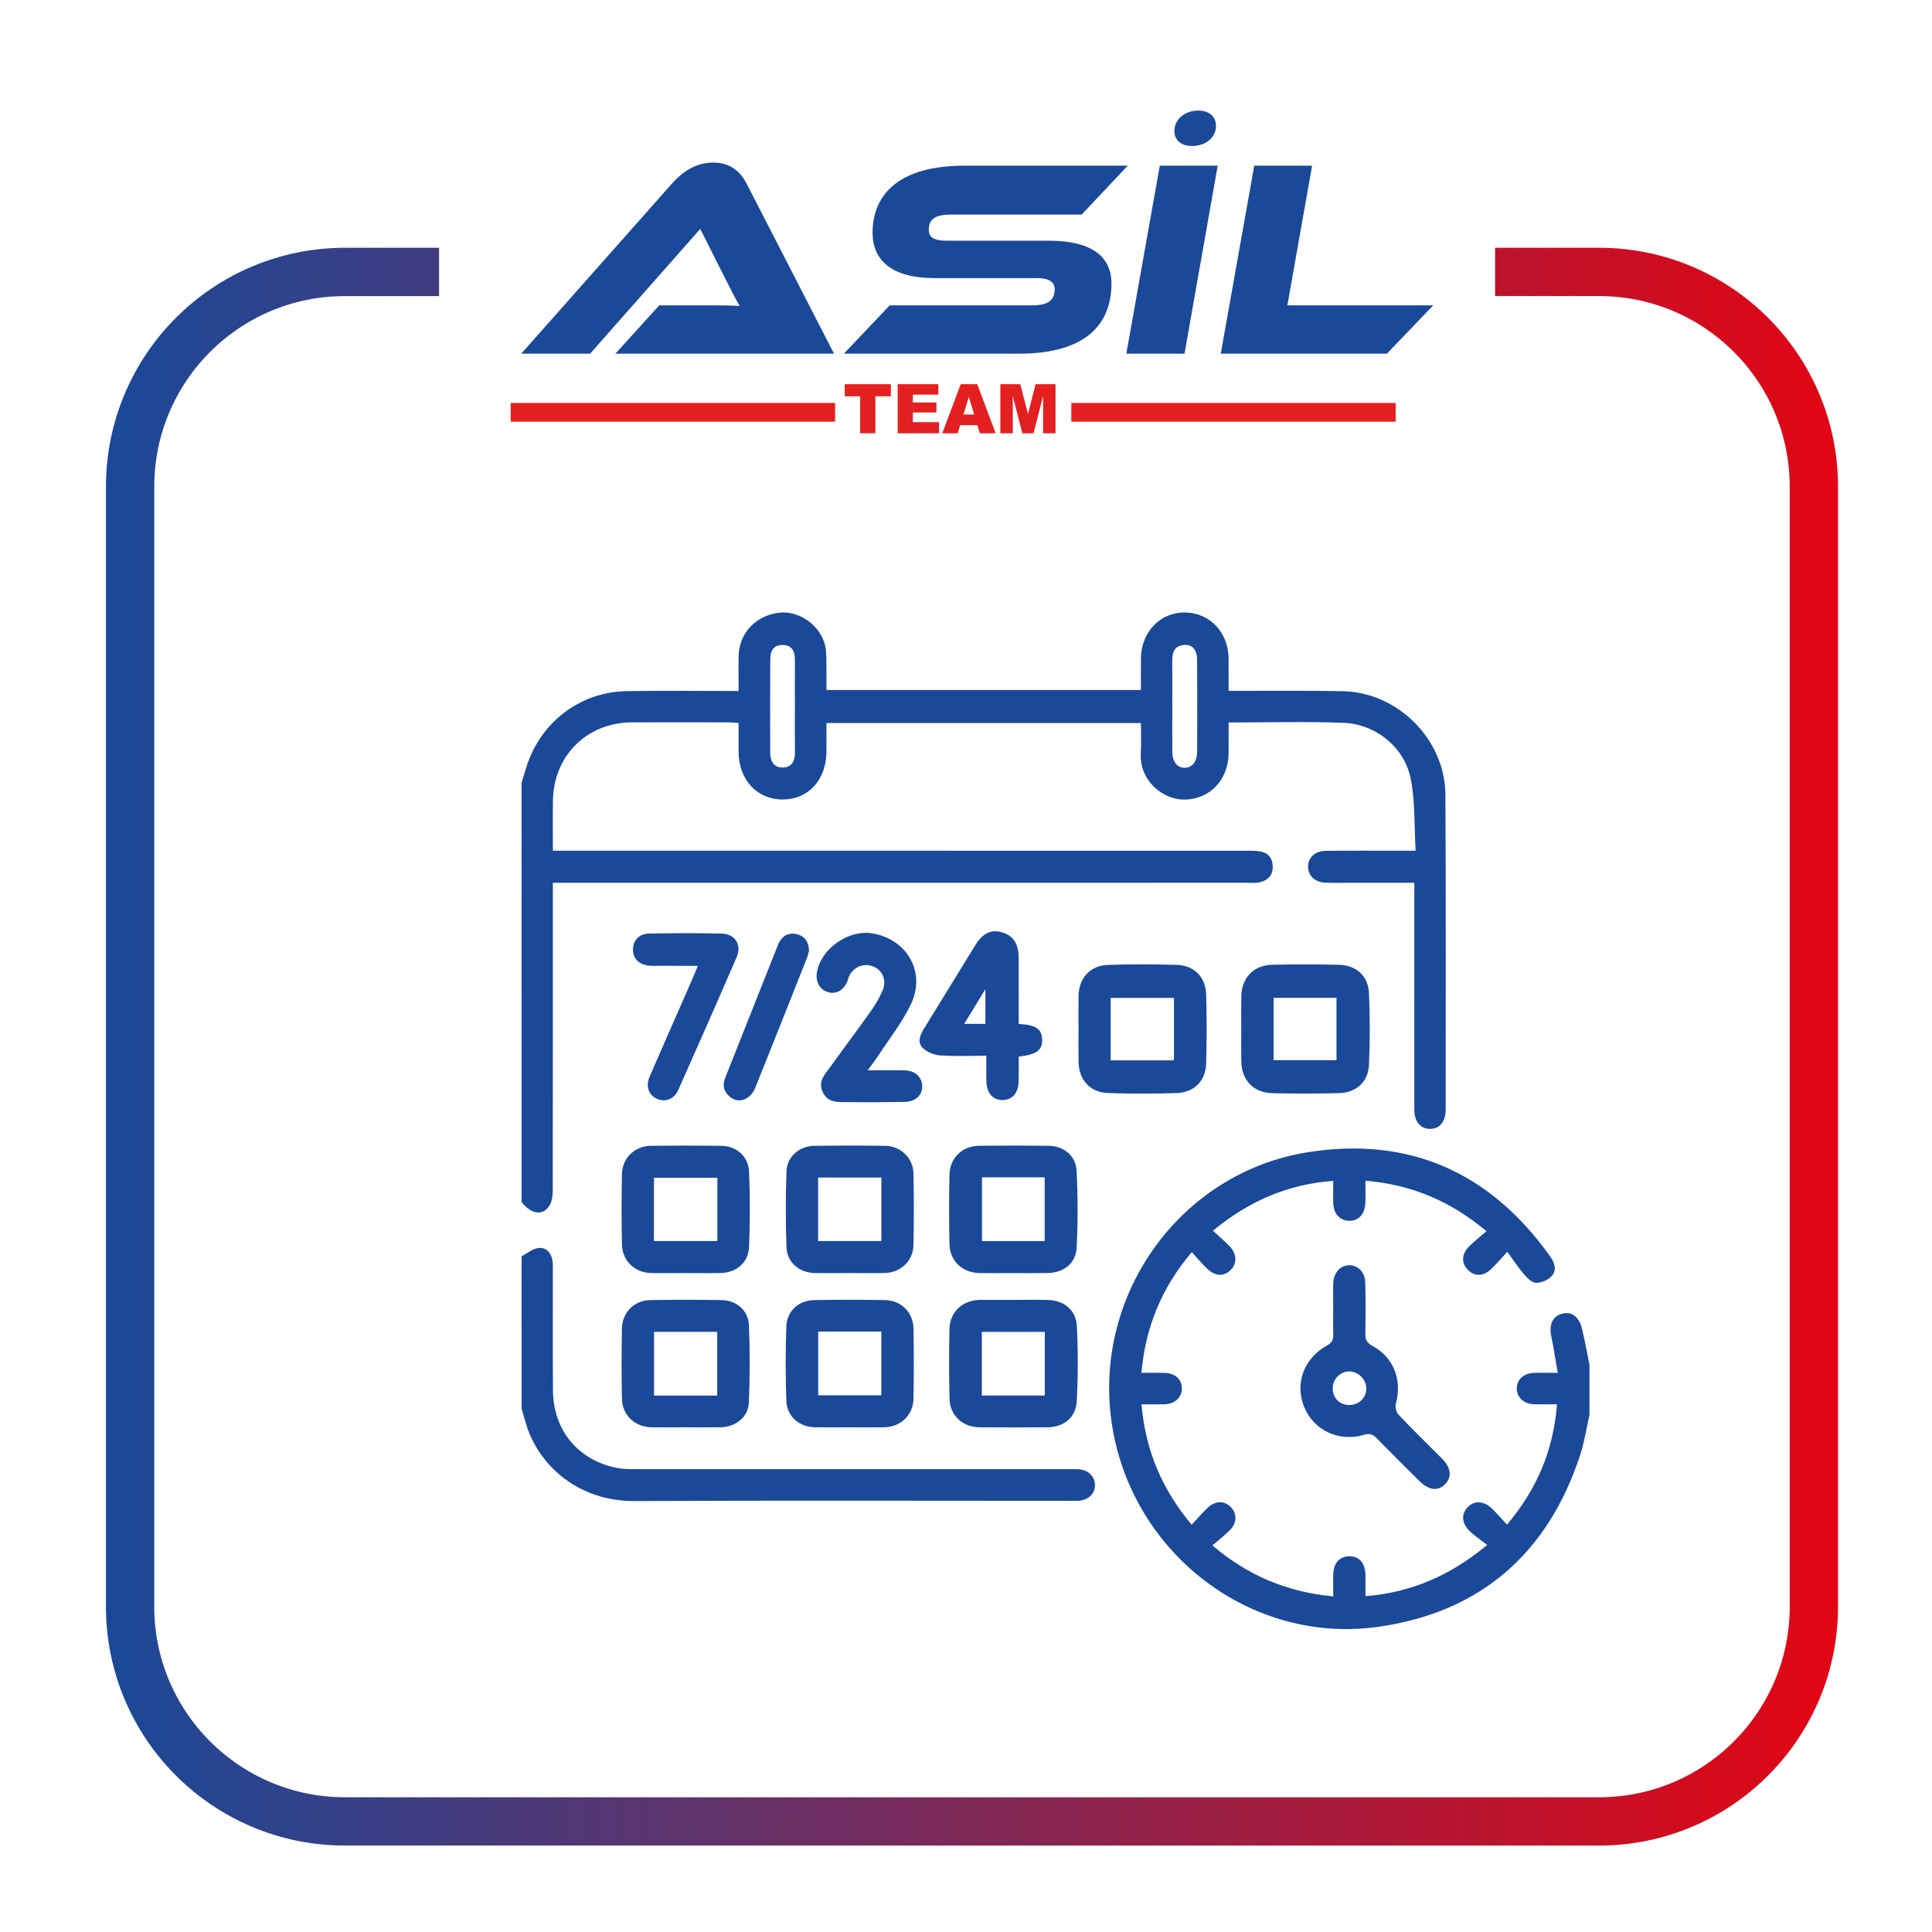 <?xml version="1.0" encoding="UTF-8"?>
<!-- Generator: Adobe Illustrator 16.0.0, SVG Export Plug-In . SVG Version: 6.00 Build 0)  -->
<!DOCTYPE svg PUBLIC "-//W3C//DTD SVG 1.1//EN" "http://www.w3.org/Graphics/SVG/1.1/DTD/svg11.dtd">
<svg version="1.1" id="Layer_1" xmlns="http://www.w3.org/2000/svg" xmlns:xlink="http://www.w3.org/1999/xlink" x="0px" y="0px" width="200px" height="200px" viewBox="0 0 200 200" enable-background="new 0 0 200 200" xml:space="preserve">
<linearGradient id="SVGID_1_" gradientUnits="userSpaceOnUse" x1="58.172" y1="28.149" x2="58.172" y2="28.149">
	<stop offset="0" style="stop-color:#B99472"/>
	<stop offset="0.443" style="stop-color:#95650F"/>
	<stop offset="1" style="stop-color:#000000"/>
</linearGradient>
<path fill="none" stroke="url(#SVGID_1_)" stroke-width="5" stroke-miterlimit="10" d="M58.172,28.149"/>
<linearGradient id="SVGID_2_" gradientUnits="userSpaceOnUse" x1="10.968" y1="108.352" x2="190.272" y2="108.352">
	<stop offset="0" style="stop-color:#1A4999"/>
	<stop offset="1" style="stop-color:#E30613"/>
</linearGradient>
<path fill="none" stroke="url(#SVGID_2_)" stroke-width="5" stroke-miterlimit="10" d="M154.771,28.149h10.76  c12.283,0,22.24,9.957,22.24,22.239v115.926c0,12.283-9.957,22.238-22.24,22.238H35.707c-12.282,0-22.239-9.955-22.239-22.238  V50.389c0-12.283,9.957-22.239,22.239-22.239h9.745"/>
<g>
	<g>
		<path fill="#1A4999" d="M63.705,36.614l4.537-5.004h4.859c1.193,0,2.531,0,3.463,0.059c-0.408-0.698-1.02-1.891-1.484-2.822    l-2.59-5.149L61.087,36.614h-7.129l15.595-17.602c1.018-1.135,2.385-2.182,4.277-2.182c1.803,0,2.822,0.96,3.461,2.182    l9.048,17.602H63.705z"/>
		<path fill="#1A4999" d="M108.596,24.918c4.219,0,6.461,1.513,6.461,4.423c0,4.217-2.648,7.273-9.574,7.273H87.358l4.743-5.004    h14.75c1.629,0,2.328-0.523,2.328-1.658c0-0.785-0.613-1.164-1.834-1.164H96.728c-4.423,0-6.4-1.861-6.4-4.684    c0-3.956,2.705-6.953,9.513-6.953h16.904l-4.773,5.062H98.473c-1.629,0-2.327,0.437-2.327,1.601c0,0.786,0.61,1.105,1.862,1.105    H108.596z"/>
		<path fill="#1A4999" d="M122.621,36.614h-6.023l3.463-19.463h5.994L122.621,36.614z M124.047,11.448    c1.076,0,1.832,0.583,1.832,1.571c0,1.31-1.162,2.095-2.473,2.095c-1.076,0-1.832-0.553-1.832-1.542    C121.574,12.262,122.736,11.448,124.047,11.448z"/>
		<path fill="#1A4999" d="M148.369,31.61l-4.801,5.004h-17.195l3.465-19.463h5.99L133.27,31.61H148.369z"/>
	</g>
	<rect x="52.87" y="41.717" fill="#E41F1F" width="33.576" height="1.935"/>
	<rect x="110.902" y="41.717" fill="#E41F1F" width="33.576" height="1.935"/>
	<g>
		<path fill="#E41F1F" d="M87.447,39.771h4.771v1.254h-1.601v3.826h-1.57v-3.826h-1.6V39.771z"/>
		<path fill="#E41F1F" d="M92.925,39.771h4.206v1.084h-2.634v0.807h2.442V42.7h-2.442v1.001h2.71v1.151h-4.282V39.771z"/>
		<path fill="#E41F1F" d="M101.174,44.013h-1.781l-0.248,0.838h-1.602l1.91-5.08h1.711l1.908,5.08h-1.645L101.174,44.013z     M100.85,42.914l-0.561-1.826l-0.555,1.826H100.85z"/>
		<path fill="#E41F1F" d="M103.555,39.771h2.064l0.795,3.091l0.791-3.091h2.063v5.08h-1.285v-3.874l-0.99,3.874h-1.164l-0.988-3.874    v3.874h-1.285V39.771z"/>
	</g>
</g>
<g>
	<path fill-rule="evenodd" clip-rule="evenodd" fill="#1A4999" d="M53.994,81.042c0.209-0.678,0.394-1.365,0.63-2.034   c1.56-4.416,5.549-7.375,10.211-7.459c3.812-0.068,7.622-0.015,11.625-0.015c0-1.27-0.025-2.475,0.005-3.678   c0.057-2.331,1.799-4.152,4.202-4.429c2.059-0.239,4.267,1.307,4.753,3.42c0.166,0.724,0.111,1.5,0.131,2.254   c0.02,0.749,0.004,1.5,0.004,2.331c10.859,0,21.63,0,32.553,0c0-1.11-0.012-2.21,0.002-3.312c0.033-2.707,2.016-4.752,4.563-4.718   c2.575,0.034,4.497,2.071,4.512,4.786c0.005,1.07,0.001,2.141,0.001,3.326c0.495,0,0.881-0.001,1.267,0   c3.525,0.009,7.054-0.033,10.578,0.04c5.681,0.118,10.564,5.008,10.597,10.711c0.062,10.866,0.028,21.733,0.029,32.602   c0,1.242-0.627,1.995-1.612,1.997c-0.994,0.003-1.633-0.755-1.634-1.983c-0.005-7.413-0.002-14.826-0.002-22.239   c0-0.385,0-0.769,0-1.257c-2.118,0-4.123,0-6.129,0c-1.008,0-2.016,0.021-3.023-0.007c-1.134-0.032-1.861-0.723-1.845-1.69   c0.017-0.917,0.709-1.59,1.805-1.606c2.59-0.034,5.181-0.015,7.771-0.017c0.427,0,0.854,0,1.558,0   c-0.152-2.557-0.035-5.062-0.509-7.448c-0.646-3.262-3.62-5.662-6.965-5.791c-3.911-0.149-7.832-0.034-11.886-0.034   c0,1.085,0.003,2.115-0.001,3.144c-0.01,2.795-1.929,4.792-4.548,4.84c-2.146,0.039-4.716-1.863-4.54-4.846   c0.06-0.998,0.009-2.003,0.009-3.079c-10.85,0-21.625,0-32.551,0c0,0.993,0.008,1.986-0.001,2.981   c-0.028,2.924-1.886,4.936-4.547,4.933c-2.651-0.003-4.542-2.057-4.549-4.945c-0.004-0.967-0.001-1.934-0.001-2.977   c-0.373-0.025-0.684-0.063-0.994-0.064c-3.346-0.004-6.692-0.012-10.039,0c-4.654,0.018-8.103,3.422-8.183,8.083   c-0.029,1.687-0.005,3.376-0.005,5.204c0.563,0,1.057,0,1.55,0c23.389,0,46.778,0,70.167,0.002c0.468,0,0.938-0.006,1.4,0.055   c0.864,0.114,1.352,0.631,1.397,1.508c0.05,0.941-0.465,1.493-1.329,1.699c-0.41,0.098-0.858,0.054-1.289,0.054   c-23.462,0.002-46.922,0.002-70.384,0.002c-0.461,0-0.924,0-1.515,0c0,0.502,0,0.921,0,1.34c0,10.183,0.006,20.367-0.015,30.549   c-0.003,0.545-0.092,1.192-0.39,1.612c-0.71,1-1.848,0.782-2.836-0.445C53.994,109.974,53.994,95.507,53.994,81.042z    M121.356,73.076c0,1.58-0.008,3.16,0.002,4.74c0.008,1.043,0.497,1.665,1.277,1.666c0.771,0.001,1.288-0.63,1.293-1.667   c0.012-3.161,0.016-6.322-0.003-9.483c-0.005-1.079-0.488-1.624-1.342-1.566c-0.968,0.065-1.231,0.716-1.229,1.568   C121.359,69.914,121.356,71.494,121.356,73.076z M82.286,73.164c0-1.616-0.007-3.232,0.002-4.848   c0.005-0.861-0.27-1.512-1.236-1.547c-0.985-0.036-1.312,0.631-1.315,1.475c-0.018,3.232-0.013,6.464-0.004,9.696   c0.002,0.864,0.391,1.533,1.307,1.515c0.904-0.018,1.264-0.664,1.252-1.551C82.271,76.324,82.286,74.744,82.286,73.164z"/>
	<path fill-rule="evenodd" clip-rule="evenodd" fill="#1A4999" d="M164.541,146.463c-0.314,1.387-0.519,2.811-0.96,4.154   c-3.322,10.135-10.25,16.246-20.799,17.777c-13.346,1.936-25.774-7.708-27.71-21.175c-1.905-13.263,7.152-25.857,20.323-27.942   c10.52-1.664,18.871,2.1,25.048,10.747c0.475,0.663,0.76,1.437,0.195,2.073c-0.364,0.412-1.076,0.706-1.631,0.702   c-0.419-0.003-0.905-0.498-1.238-0.881c-0.583-0.671-1.068-1.425-1.732-2.329c-0.623,0.667-1.124,1.269-1.691,1.798   c-0.824,0.768-1.698,0.767-2.394,0.066c-0.677-0.684-0.667-1.609,0.102-2.393c0.55-0.56,1.176-1.042,1.823-1.607   c-3.729-3.126-7.765-4.832-12.531-5.222c0,0.868,0.035,1.614-0.009,2.356c-0.067,1.162-0.745,1.832-1.732,1.786   c-0.935-0.043-1.546-0.729-1.587-1.827c-0.025-0.715-0.005-1.43-0.005-2.306c-4.709,0.354-8.723,2.089-12.451,5.164   c0.608,0.562,1.201,1.059,1.733,1.612c0.74,0.769,0.776,1.751,0.144,2.411c-0.709,0.741-1.611,0.729-2.471-0.091   c-0.539-0.514-1.02-1.088-1.599-1.714c-3.123,3.695-4.791,7.754-5.207,12.493c0.84,0,1.623-0.018,2.402,0.005   c1.088,0.031,1.783,0.673,1.783,1.609c0.002,0.919-0.728,1.608-1.774,1.639c-0.785,0.023-1.57,0.004-2.405,0.004   c0.399,4.723,2.099,8.771,5.188,12.467c0.598-0.634,1.107-1.228,1.675-1.765c0.782-0.741,1.722-0.739,2.394-0.051   c0.617,0.633,0.634,1.603-0.054,2.321c-0.543,0.568-1.184,1.044-1.867,1.635c3.726,3.171,7.781,4.828,12.51,5.281   c0-0.807-0.019-1.552,0.005-2.296c0.035-1.172,0.654-1.85,1.654-1.856c1.011-0.004,1.602,0.639,1.673,1.84   c0.021,0.358,0.006,0.72,0.007,1.079c0.001,0.356,0,0.711,0,1.207c4.699-0.378,8.725-2.089,12.598-5.301   c-0.654-0.513-1.29-0.925-1.82-1.445c-0.844-0.824-0.879-1.771-0.187-2.476c0.68-0.693,1.657-0.656,2.482,0.136   c0.518,0.497,0.985,1.045,1.579,1.682c3.083-3.651,4.801-7.693,5.175-12.458c-0.863,0-1.611,0.017-2.358-0.003   c-1.063-0.028-1.788-0.688-1.808-1.606c-0.021-0.917,0.699-1.606,1.753-1.641c0.748-0.024,1.497-0.006,2.487-0.006   c-0.236-1.356-0.418-2.578-0.667-3.787c-0.258-1.249,0.158-2.118,1.202-2.356c0.911-0.208,1.683,0.352,1.967,1.528   c0.302,1.249,0.527,2.518,0.786,3.776C164.541,143.008,164.541,144.736,164.541,146.463z"/>
	<path fill-rule="evenodd" clip-rule="evenodd" fill="#1A4999" d="M53.994,130.054c0.573-0.301,1.125-0.787,1.725-0.858   c0.946-0.111,1.51,0.651,1.512,1.797c0.009,4.315-0.02,8.632,0.012,12.947c0.03,4.154,2.637,7.265,6.705,8.038   c0.593,0.112,1.215,0.104,1.824,0.105c14.961,0.006,29.922,0.005,44.883,0.005c0.324,0,0.648-0.015,0.971,0.005   c1.041,0.063,1.75,0.767,1.724,1.691c-0.024,0.878-0.714,1.514-1.713,1.574c-0.215,0.012-0.432,0.006-0.646,0.006   c-15.106,0-30.212-0.051-45.316,0.026c-5.876,0.029-9.845-3.743-11.142-7.736c-0.196-0.607-0.359-1.227-0.537-1.84   C53.994,140.562,53.994,135.308,53.994,130.054z"/>
	<path fill-rule="evenodd" clip-rule="evenodd" fill="#1A4999" d="M128.495,106.515c0.001-1.113-0.012-2.227,0.004-3.34   c0.027-1.958,1.255-3.26,3.213-3.303c2.298-0.049,4.599-0.052,6.895,0.004c1.786,0.042,3.032,1.153,3.11,2.93   c0.109,2.472,0.11,4.955-0.002,7.426c-0.08,1.776-1.319,2.882-3.113,2.928c-2.297,0.061-4.598,0.06-6.894,0.004   c-1.964-0.047-3.182-1.351-3.209-3.31C128.483,108.742,128.495,107.628,128.495,106.515z M138.354,109.752c0-2.239,0-4.369,0-6.458   c-2.222,0-4.352,0-6.51,0c0,2.194,0,4.293,0,6.458C134.039,109.752,136.172,109.752,138.354,109.752z"/>
	<path fill-rule="evenodd" clip-rule="evenodd" fill="#1A4999" d="M138.013,135.519c0-0.898-0.022-1.797,0.007-2.694   c0.036-1.1,0.77-1.872,1.7-1.847c0.894,0.022,1.585,0.738,1.613,1.816c0.045,1.76,0.035,3.522,0.01,5.282   c-0.01,0.601,0.156,0.938,0.73,1.25c2.21,1.195,3.093,3.54,2.427,5.973c-0.095,0.344,0.04,0.904,0.284,1.16   c1.458,1.539,2.981,3.015,4.476,4.518c0.948,0.954,1.069,1.889,0.364,2.634c-0.748,0.792-1.7,0.688-2.714-0.316   c-1.479-1.468-2.957-2.937-4.415-4.427c-0.393-0.402-0.721-0.502-1.309-0.331c-2.626,0.763-5.208-0.489-6.191-2.917   c-0.968-2.389-0.018-5.019,2.372-6.333c0.546-0.301,0.674-0.63,0.653-1.181C137.987,137.245,138.012,136.381,138.013,135.519z    M137.964,143.585c-0.068,0.983,0.577,1.768,1.526,1.854c1.018,0.094,1.863-0.587,1.947-1.566c0.08-0.935-0.711-1.839-1.663-1.901   C138.858,141.912,138.029,142.651,137.964,143.585z"/>
	<path fill-rule="evenodd" clip-rule="evenodd" fill="#1A4999" d="M111.649,106.461c0-1.113-0.013-2.227,0.002-3.339   c0.024-1.857,1.187-3.174,3.038-3.235c2.366-0.079,4.739-0.072,7.107-0.006c1.821,0.05,3.015,1.251,3.066,3.085   c0.067,2.367,0.068,4.739,0,7.108c-0.054,1.834-1.238,3.027-3.071,3.081c-2.367,0.071-4.741,0.079-7.108-0.006   c-1.857-0.067-3.01-1.38-3.032-3.242C111.637,108.76,111.649,107.61,111.649,106.461z M121.527,109.764c0-2.19,0-4.323,0-6.462   c-2.227,0-4.388,0-6.55,0c0,2.206,0,4.311,0,6.462C117.189,109.764,119.329,109.764,121.527,109.764z"/>
	<path fill-rule="evenodd" clip-rule="evenodd" fill="#1A4999" d="M71.047,131.788c-1.224-0.001-2.447,0.022-3.67-0.007   c-1.663-0.04-2.956-1.262-2.991-2.921c-0.052-2.445-0.053-4.894,0-7.338c0.036-1.658,1.329-2.889,3-2.91   c2.409-0.031,4.82-0.03,7.23,0c1.622,0.02,2.863,1.074,2.929,2.706c0.105,2.585,0.104,5.178-0.002,7.761   c-0.066,1.632-1.31,2.665-2.936,2.704C73.422,131.81,72.234,131.788,71.047,131.788z M67.697,128.468c2.225,0,4.391,0,6.563,0   c0-2.222,0-4.364,0-6.542c-2.217,0-4.38,0-6.563,0C67.697,124.147,67.697,126.289,67.697,128.468z"/>
	<path fill-rule="evenodd" clip-rule="evenodd" fill="#1A4999" d="M104.876,131.791c-1.151,0-2.303,0.017-3.454-0.004   c-1.801-0.033-3.093-1.232-3.133-3.015c-0.053-2.375-0.05-4.751-0.002-7.125c0.035-1.788,1.317-3.021,3.106-3.039   c2.375-0.026,4.75-0.026,7.124,0.002c1.585,0.019,2.849,1.002,2.931,2.586c0.137,2.651,0.141,5.319,0.004,7.971   c-0.085,1.636-1.357,2.591-3.014,2.62C107.251,131.808,106.063,131.791,104.876,131.791z M101.657,121.879c0,2.277,0,4.441,0,6.596   c2.221,0,4.356,0,6.487,0c0-2.235,0-4.399,0-6.596C105.955,121.879,103.846,121.879,101.657,121.879z"/>
	<path fill-rule="evenodd" clip-rule="evenodd" fill="#1A4999" d="M104.996,134.563c1.151,0.001,2.304-0.023,3.454,0.007   c1.709,0.044,2.943,1.027,3.028,2.738c0.127,2.581,0.126,5.179-0.014,7.759c-0.092,1.698-1.365,2.678-3.067,2.687   c-2.339,0.015-4.678,0.017-7.018-0.001c-1.72-0.013-3.038-1.221-3.084-2.947c-0.063-2.409-0.057-4.822-0.006-7.231   c0.038-1.74,1.299-2.929,3.036-3.006c0.072-0.003,0.145-0.006,0.216-0.006C102.693,134.561,103.845,134.561,104.996,134.563z    M108.156,144.463c0-2.224,0-4.388,0-6.584c-2.199,0-4.332,0-6.513,0c0,2.226,0,4.394,0,6.584   C103.85,144.463,105.986,144.463,108.156,144.463z"/>
	<path fill-rule="evenodd" clip-rule="evenodd" fill="#1A4999" d="M70.932,147.756c-1.152,0.001-2.304,0.013-3.455-0.002   c-1.728-0.022-3.054-1.232-3.091-2.934c-0.053-2.445-0.052-4.894,0-7.339c0.035-1.617,1.288-2.864,2.898-2.896   c2.481-0.045,4.965-0.043,7.446,0.002c1.519,0.028,2.739,1.079,2.8,2.595c0.104,2.655,0.106,5.321-0.005,7.975   c-0.065,1.546-1.355,2.566-2.924,2.594C73.378,147.772,72.154,147.756,70.932,147.756z M67.707,137.872c0,2.277,0,4.419,0,6.597   c2.211,0,4.351,0,6.541,0c0-2.22,0-4.387,0-6.597C72.045,137.872,69.905,137.872,67.707,137.872z"/>
	<path fill-rule="evenodd" clip-rule="evenodd" fill="#1A4999" d="M87.946,147.756c-1.187,0-2.374,0.016-3.561-0.003   c-1.656-0.027-2.929-1.117-2.986-2.777c-0.087-2.55-0.086-5.105,0.002-7.655c0.057-1.614,1.28-2.711,2.902-2.738   c2.444-0.04,4.892-0.044,7.337,0.002c1.668,0.031,2.902,1.296,2.927,2.975c0.037,2.41,0.04,4.82-0.002,7.23   c-0.03,1.715-1.331,2.938-3.058,2.964C90.321,147.771,89.135,147.757,87.946,147.756z M84.7,137.847c0,2.257,0,4.42,0,6.595   c2.226,0,4.387,0,6.534,0c0-2.244,0-4.407,0-6.595C89.037,137.847,86.925,137.847,84.7,137.847z"/>
	<path fill-rule="evenodd" clip-rule="evenodd" fill="#1A4999" d="M87.957,131.786c-1.223,0-2.446,0.026-3.668-0.006   c-1.555-0.042-2.819-1.115-2.873-2.652c-0.094-2.62-0.094-5.249,0-7.869c0.054-1.535,1.323-2.624,2.878-2.645   c2.445-0.032,4.893-0.034,7.337,0.002c1.611,0.023,2.894,1.255,2.93,2.859c0.053,2.48,0.053,4.965-0.002,7.445   c-0.035,1.604-1.321,2.813-2.933,2.858C90.404,131.813,89.18,131.786,87.957,131.786z M84.693,128.472c2.218,0,4.38,0,6.548,0   c0-2.236,0-4.398,0-6.573c-2.218,0-4.354,0-6.548,0C84.693,124.113,84.693,126.277,84.693,128.472z"/>
	<path fill-rule="evenodd" clip-rule="evenodd" fill="#1A4999" d="M72.239,99.982c-1.514,0-2.841,0.002-4.168-0.001   c-0.323,0-0.649,0.017-0.968-0.028c-1.036-0.143-1.598-0.763-1.575-1.704c0.022-0.915,0.641-1.591,1.67-1.608   c2.514-0.043,5.029-0.061,7.542,0.006c1.355,0.035,2.062,1.178,1.521,2.428c-1.988,4.605-4.012,9.193-6.053,13.773   c-0.428,0.963-1.398,1.292-2.241,0.885c-0.841-0.406-1.146-1.294-0.711-2.297c1.466-3.384,2.957-6.758,4.438-10.137   C71.864,100.913,72.018,100.519,72.239,99.982z"/>
	<path fill-rule="evenodd" clip-rule="evenodd" fill="#1A4999" d="M83.753,98.404c-0.051,0.182-0.112,0.498-0.229,0.793   c-1.771,4.465-3.54,8.929-5.33,13.386c-0.515,1.281-1.738,1.713-2.64,0.954c-0.602-0.507-0.807-1.143-0.493-1.929   c1.831-4.594,3.642-9.194,5.473-13.788c0.325-0.816,0.942-1.301,1.85-1.133C83.208,96.842,83.692,97.388,83.753,98.404z"/>
	<path fill-rule="evenodd" clip-rule="evenodd" fill="#1A4999" d="M105.456,105.994c1.779,0.104,2.379,0.523,2.423,1.582   c0.048,1.128-0.537,1.587-2.424,1.805c0,0.832,0.016,1.684-0.003,2.535c-0.028,1.236-0.659,1.96-1.675,1.96   c-1.017,0-1.623-0.707-1.669-1.966c-0.016-0.431-0.003-0.864-0.004-1.295c0-0.392,0-0.784,0-1.324   c-1.646,0-3.222,0.075-4.783-0.037c-0.639-0.045-1.404-0.351-1.831-0.804c-0.588-0.626-0.193-1.397,0.227-2.074   c1.759-2.839,3.492-5.693,5.249-8.533c0.773-1.252,1.642-1.654,2.753-1.334c1.164,0.336,1.727,1.174,1.734,2.645   C105.463,101.411,105.456,103.671,105.456,105.994z M102.008,105.991c0-1.164,0-2.232,0-3.593   c-0.814,1.335-1.472,2.409-2.193,3.593C100.632,105.991,101.288,105.991,102.008,105.991z"/>
	<path fill-rule="evenodd" clip-rule="evenodd" fill="#1A4999" d="M89.823,110.799c1.438,0,2.623-0.015,3.808,0.003   c1.066,0.017,1.793,0.66,1.834,1.58c0.043,0.973-0.664,1.664-1.82,1.685c-1.978,0.035-3.955,0.048-5.932,0.023   c-0.95-0.012-1.983,0.107-2.527-1.003c-0.569-1.161,0.235-1.902,0.809-2.7c1.384-1.926,2.812-3.819,4.181-5.757   c0.473-0.669,0.896-1.394,1.209-2.148c0.423-1.023-0.043-2.049-0.976-2.428c-1.029-0.418-2.124,0.061-2.569,1.127   c-0.04,0.1-0.044,0.212-0.082,0.313c-0.372,0.969-1.154,1.452-1.983,1.23c-0.915-0.245-1.384-1.069-1.2-2.109   c0.423-2.389,3.206-4.365,5.638-4.004c3.616,0.539,5.659,3.963,4.116,7.272c-0.885,1.898-2.23,3.585-3.381,5.359   C90.641,109.713,90.288,110.156,89.823,110.799z"/>
</g>
</svg>